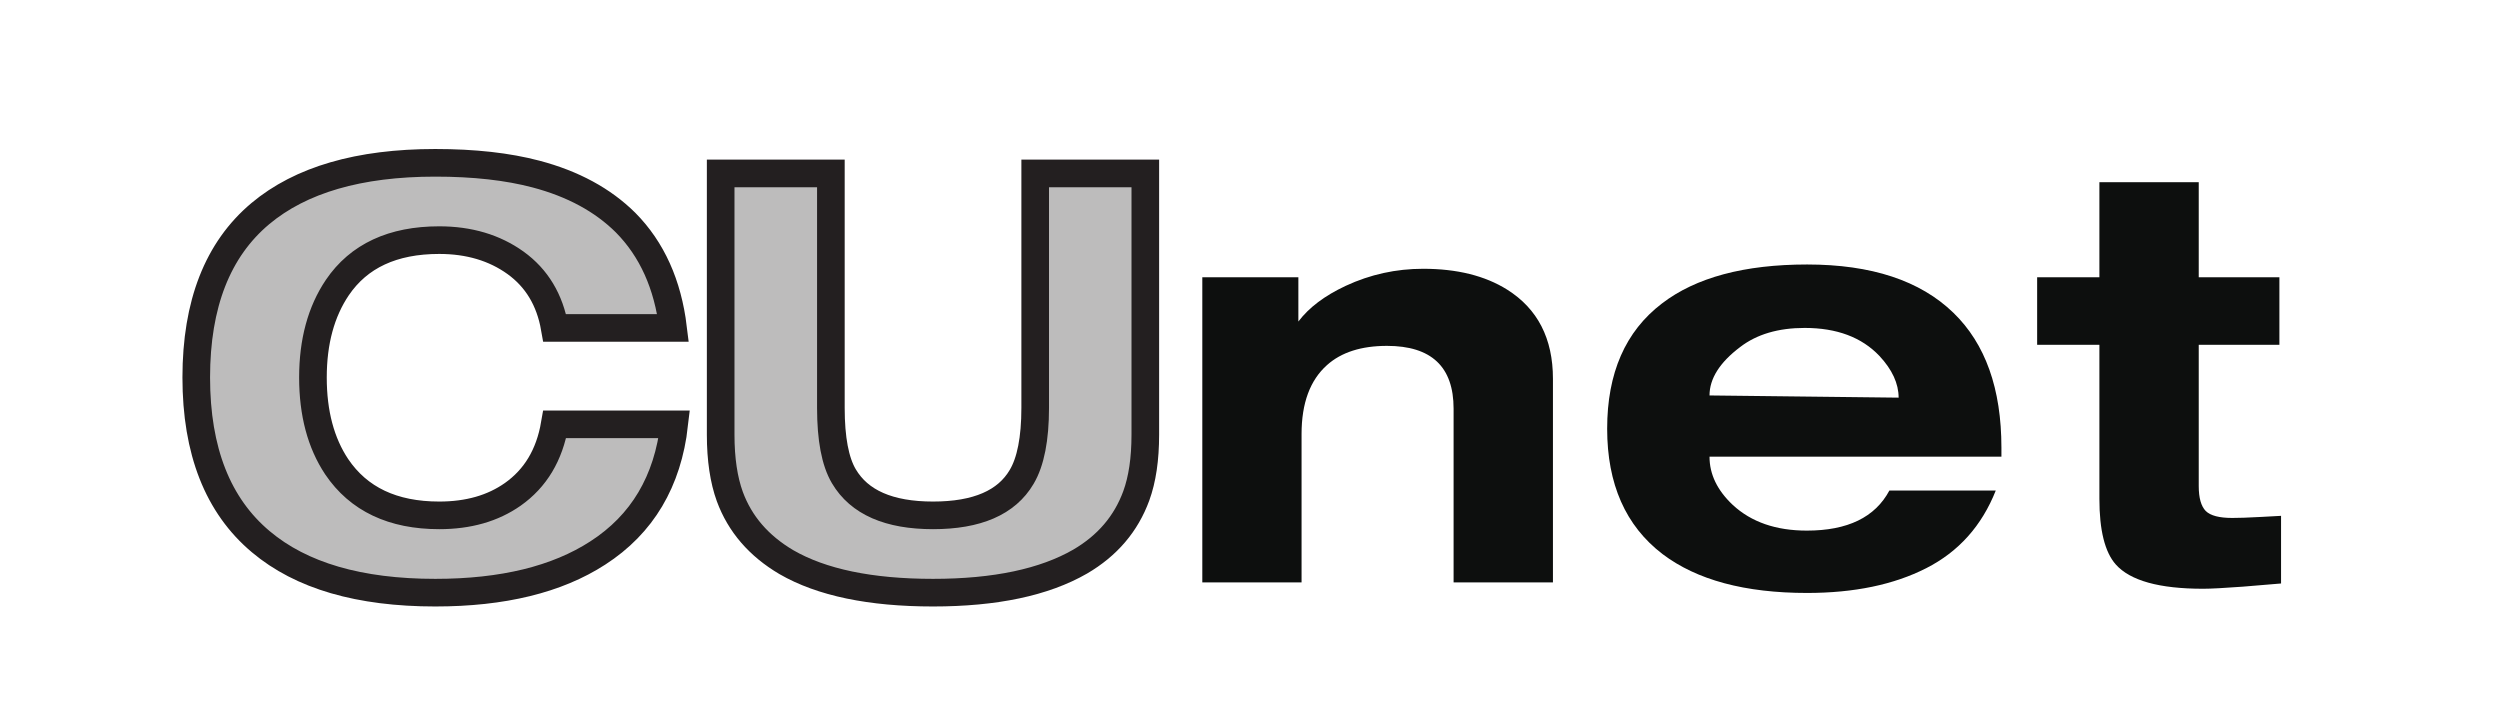 <?xml version="1.0" encoding="UTF-8"?>
<svg xmlns="http://www.w3.org/2000/svg" xmlns:xlink="http://www.w3.org/1999/xlink" width="107.15pt" height="30.61pt" viewBox="0 0 107.15 30.61" version="1.2">
<defs>
<clipPath id="clip1">
  <path d="M 1 0.012 L 36 0.012 L 36 30.227 L 1 30.227 Z M 1 0.012 "/>
</clipPath>
<clipPath id="clip2">
  <path d="M 24 0.012 L 56 0.012 L 56 30.227 L 24 30.227 Z M 24 0.012 "/>
</clipPath>
</defs>
<g id="surface1">
<path style=" stroke:none;fill-rule:nonzero;fill:rgb(74.113%,73.643%,73.759%);fill-opacity:1;" d="M 23.715 14.098 C 23.504 12.895 22.945 11.969 22.043 11.316 C 21.141 10.668 20.051 10.344 18.777 10.344 C 16.793 10.344 15.34 11.02 14.422 12.371 C 13.727 13.402 13.379 14.684 13.379 16.215 C 13.379 17.746 13.719 19.016 14.395 20.031 C 15.332 21.418 16.793 22.109 18.777 22.109 C 20.02 22.109 21.066 21.812 21.922 21.211 C 22.891 20.527 23.488 19.531 23.715 18.219 L 28.824 18.219 C 28.547 20.656 27.457 22.492 25.555 23.719 C 23.812 24.848 21.496 25.414 18.609 25.414 C 15.363 25.414 12.879 24.691 11.152 23.238 C 9.312 21.695 8.391 19.355 8.391 16.215 C 8.391 13.074 9.305 10.742 11.129 9.211 C 12.855 7.766 15.348 7.039 18.605 7.039 C 20.27 7.039 21.703 7.199 22.914 7.52 C 24.496 7.938 25.77 8.629 26.742 9.594 C 27.871 10.734 28.547 12.234 28.773 14.098 L 23.715 14.098 "/>
<g clip-path="url(#clip1)" clip-rule="nonzero">
<path style="fill:none;stroke-width:11.958;stroke-linecap:butt;stroke-linejoin:miter;stroke:rgb(13.73%,12.16%,12.549%);stroke-opacity:1;stroke-miterlimit:4;" d="M 237.594 163.327 C 235.458 175.512 229.801 184.888 220.662 191.494 C 211.524 198.061 200.487 201.345 187.59 201.345 C 167.493 201.345 152.777 194.501 143.48 180.813 C 136.439 170.369 132.918 157.393 132.918 141.886 C 132.918 126.378 136.359 113.521 143.203 103.235 C 152.698 89.191 167.493 82.189 187.59 82.189 C 200.17 82.189 210.772 85.196 219.436 91.288 C 229.247 98.211 235.299 108.299 237.594 121.591 L 289.339 121.591 C 286.53 96.906 275.493 78.312 256.227 65.891 C 238.583 54.458 215.124 48.721 185.889 48.721 C 153.014 48.721 127.854 56.04 110.368 70.756 C 91.736 86.383 82.399 110.079 82.399 141.886 C 82.399 173.692 91.656 197.309 110.131 212.817 C 127.617 227.454 152.856 234.813 185.849 234.813 C 202.702 234.813 217.22 233.191 229.484 229.947 C 245.506 225.714 258.403 218.712 268.253 208.94 C 279.686 197.389 286.53 182.197 288.824 163.327 Z M 237.594 163.327 " transform="matrix(0.099,0,0,-0.099,0.254,30.225)"/>
</g>
<path style=" stroke:none;fill-rule:nonzero;fill:rgb(74.113%,73.643%,73.759%);fill-opacity:1;" d="M 30.809 7.492 L 35.52 7.492 L 35.52 17.512 C 35.52 18.836 35.703 19.809 36.074 20.438 C 36.734 21.555 38.004 22.109 39.887 22.109 C 41.77 22.109 43.031 21.562 43.676 20.465 C 44.059 19.82 44.254 18.836 44.254 17.512 L 44.254 7.492 L 48.961 7.492 L 48.961 18.664 C 48.961 19.699 48.832 20.57 48.574 21.277 C 48.137 22.469 47.34 23.406 46.176 24.086 C 44.645 24.969 42.547 25.414 39.887 25.414 C 37.207 25.414 35.117 24.977 33.617 24.109 C 32.438 23.414 31.633 22.48 31.199 21.305 C 30.941 20.594 30.809 19.715 30.809 18.664 L 30.809 7.492 "/>
<g clip-path="url(#clip2)" clip-rule="nonzero">
<path style="fill:none;stroke-width:11.958;stroke-linecap:butt;stroke-linejoin:miter;stroke:rgb(13.73%,12.16%,12.549%);stroke-opacity:1;stroke-miterlimit:4;" d="M 309.435 230.224 L 357.145 230.224 L 357.145 128.752 C 357.145 115.341 359.004 105.49 362.762 99.121 C 369.448 87.807 382.305 82.189 401.373 82.189 C 420.441 82.189 433.219 87.728 439.747 98.844 C 443.623 105.372 445.601 115.341 445.601 128.752 L 445.601 230.224 L 493.272 230.224 L 493.272 117.081 C 493.272 106.598 491.966 97.776 489.355 90.616 C 484.924 78.55 476.854 69.055 465.065 62.172 C 449.557 53.231 428.314 48.721 401.373 48.721 C 374.235 48.721 353.07 53.152 337.879 61.934 C 325.932 68.976 317.782 78.431 313.391 90.339 C 310.78 97.539 309.435 106.44 309.435 117.081 Z M 309.435 230.224 " transform="matrix(0.099,0,0,-0.099,0.254,30.225)"/>
</g>
<path style=" stroke:none;fill-rule:nonzero;fill:rgb(5.446%,5.89%,5.568%);fill-opacity:1;" d="M 62.301 17.516 C 62.301 15.719 61.348 14.824 59.445 14.824 C 58.348 14.824 57.488 15.098 56.875 15.648 C 56.148 16.297 55.785 17.281 55.785 18.605 L 55.785 24.961 L 51.531 24.961 L 51.531 11.883 L 55.648 11.883 L 55.648 13.781 C 56.102 13.18 56.777 12.672 57.68 12.25 C 58.73 11.762 59.832 11.52 60.996 11.52 C 62.445 11.52 63.645 11.816 64.598 12.414 C 65.902 13.234 66.559 14.508 66.559 16.234 L 66.559 24.961 L 62.301 24.961 L 62.301 17.516 "/>
<path style=" stroke:none;fill-rule:nonzero;fill:rgb(5.446%,5.89%,5.568%);fill-opacity:1;" d="M 80.98 21.023 C 80.367 22.172 79.188 22.742 77.441 22.742 C 76.117 22.742 75.059 22.375 74.266 21.641 C 73.602 21.016 73.27 20.328 73.27 19.574 L 85.781 19.574 L 85.781 19.188 C 85.781 16.66 85.094 14.734 83.723 13.406 C 82.301 12.027 80.211 11.336 77.453 11.336 C 74.758 11.336 72.68 11.895 71.23 13.008 C 69.664 14.203 68.883 15.988 68.883 18.375 C 68.883 20.746 69.672 22.535 71.254 23.746 C 72.723 24.859 74.789 25.414 77.453 25.414 C 79.469 25.414 81.172 25.059 82.559 24.352 C 83.949 23.645 84.941 22.535 85.539 21.023 Z M 73.27 16.949 C 73.27 16.227 73.707 15.535 74.582 14.875 C 75.293 14.328 76.215 14.055 77.348 14.055 C 78.723 14.055 79.789 14.453 80.551 15.254 C 81.098 15.84 81.375 16.438 81.375 17.043 L 73.27 16.949 "/>
<path style=" stroke:none;fill-rule:nonzero;fill:rgb(5.446%,5.89%,5.568%);fill-opacity:1;" d="M 89.98 7.809 L 94.238 7.809 L 94.238 11.883 L 97.695 11.883 L 97.695 14.777 L 94.238 14.777 L 94.238 20.832 C 94.238 21.344 94.34 21.699 94.539 21.902 C 94.742 22.102 95.121 22.199 95.672 22.199 C 95.934 22.199 96.344 22.188 96.902 22.156 C 97.465 22.125 97.75 22.109 97.766 22.109 L 97.766 25.008 C 97.461 25.035 96.91 25.082 96.121 25.145 C 95.328 25.203 94.762 25.234 94.422 25.234 C 92.547 25.234 91.301 24.887 90.684 24.195 C 90.215 23.668 89.98 22.727 89.98 21.379 L 89.98 14.777 L 87.312 14.777 L 87.312 11.883 L 89.98 11.883 L 89.98 7.809 "/>
</g>
</svg>
